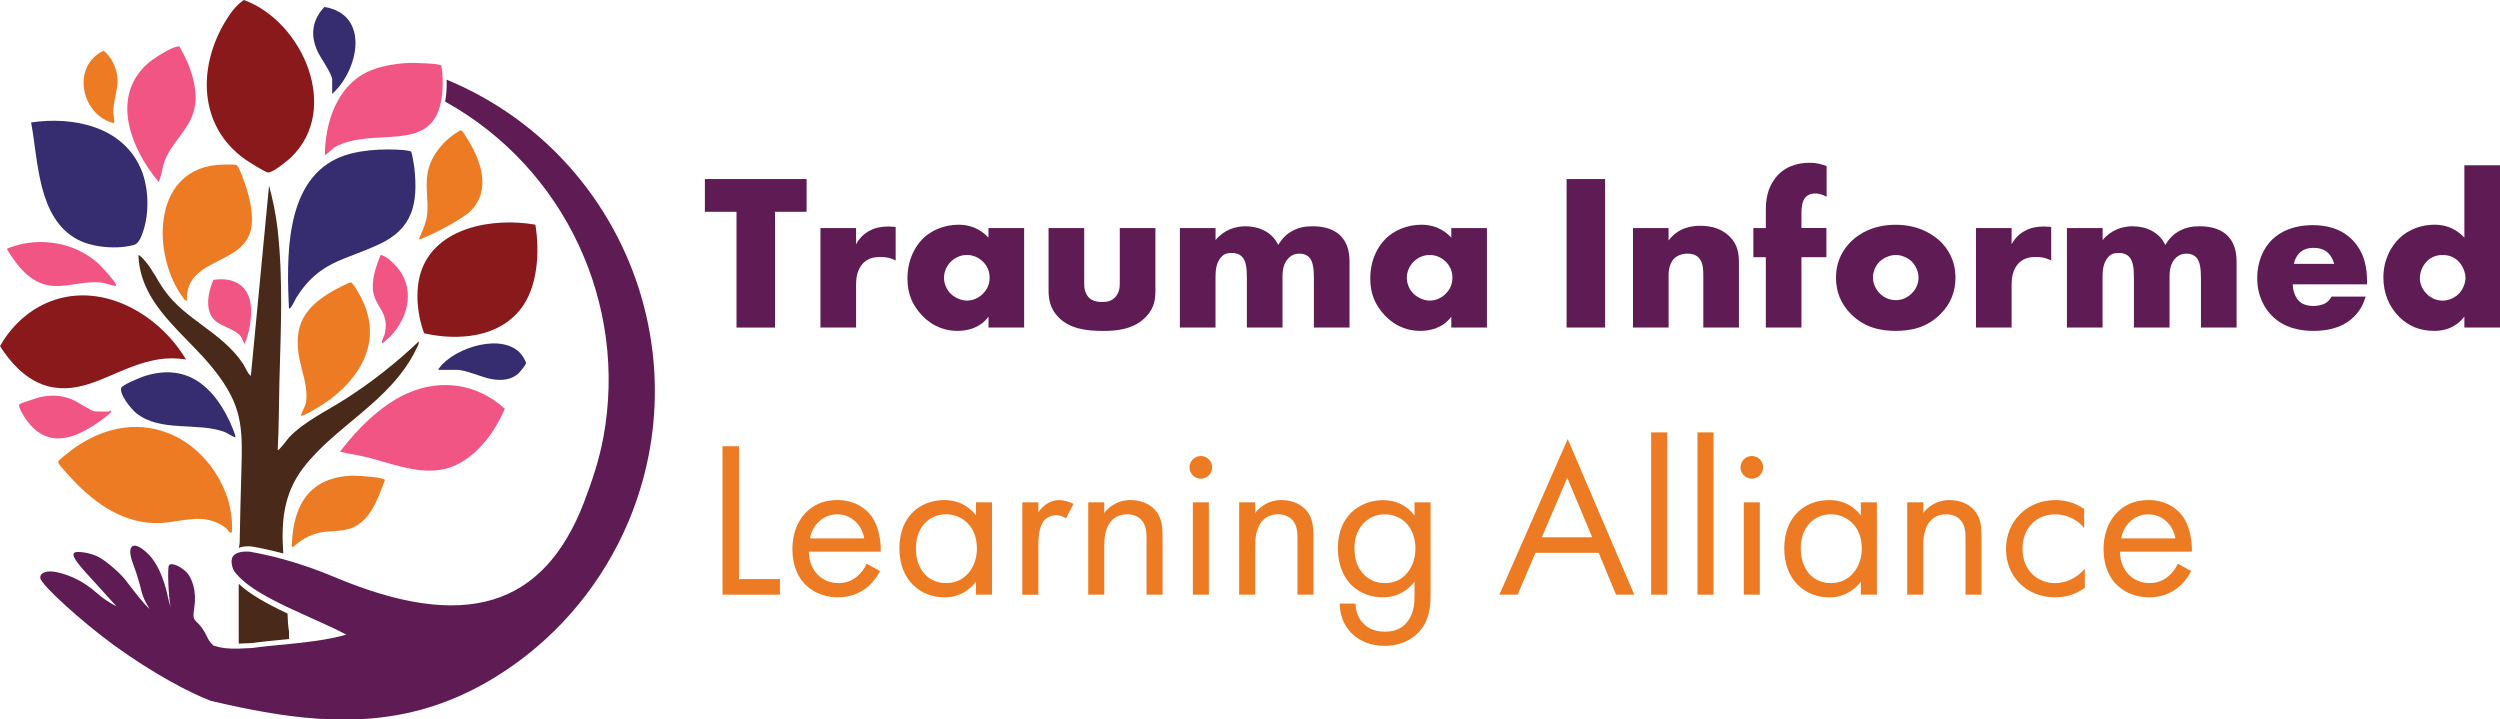 <svg xmlns="http://www.w3.org/2000/svg" id="Layer_1" viewBox="0 0 580.27 167"><defs><style>.cls-1{fill:#89191b;}.cls-2{fill:#5f1b54;}.cls-3{fill:#f05584;}.cls-4{fill:#492919;}.cls-5{fill:#362c70;}.cls-6{fill:#ec7b24;}</style></defs><path class="cls-1" d="M67.55,36.53c-.85.81-4.33,3.65-5.36,3.5-.76-.11-4.52-2.5-5.36-3.09-10.76-7.69-10.97-21.32-4.51-32,1.13-1.87,2.46-3.7,4.28-4.94,13.6,4.93,22.6,25.32,10.95,36.53Z"></path><path class="cls-5" d="M67.06,71.59c-.49-11.36-1.09-29.06,11.11-34.78,4.4-2.07,10.68-2.36,15.51-1.98.57.05,1.14.18,1.71.3.21.15.74,3.3.79,3.83.88,8.33-.32,14.13-8.3,17.8-8.18,3.76-13.88,3.96-19.14,12.39-.13.21-1.32,2.85-1.68,2.43Z"></path><path class="cls-6" d="M53.81,123.6c-.74.16-.76-.53-1.21-.89-5.47-4.38-10.92-1.06-16.97-1.31-8.07-.32-14.49-5.32-19.67-11.05-.63-.7-1.85-2-2.32-2.71-.15-.23-.16-.24-.11-.52.06-.32,2.87-2.53,3.36-2.88,6.44-4.64,14.17-6.69,21.86-3.82,9.09,3.38,15.71,13.44,15.07,23.18Z"></path><path class="cls-1" d="M43.17,83.44c-4.51-.73-8.32.11-12.5,1.66-6.79,2.51-13.33,6.94-20.88,4.11-4.17-1.56-7.47-5.2-9.78-8.88,2.07-3.75,5.33-7.11,9.09-9.17,12.64-6.92,27.35.94,34.07,12.28Z"></path><path class="cls-5" d="M7.22,28.42c9.8-1.45,21.34.91,25.54,10.91,1.77,4.22,1.93,10.05.46,14.38-.36,1.07-.96,2.81-2.09,3.13-3.89,1.09-9.63.64-13.2-1.28-9.19-4.95-9.03-18.18-10.71-27.14Z"></path><path class="cls-1" d="M124.26,52.15c1.03,6.18.61,14.41-3.38,19.54-5.23,6.73-14.65,7.43-22.44,5.67-1.58-4.15-2.13-9.77-.8-14.05,3.34-10.69,17.01-12.87,26.61-11.16Z"></path><path class="cls-3" d="M109.72,105.41c-8.16,6.96-16.16,2.75-25.14.58-1.88-.45-3.81-.65-5.67-1.16,3.99-5.24,9.5-10.8,15.59-13.52,7.87-3.51,16.35-2.22,22.67,3.57-1.7,3.98-4.15,7.73-7.46,10.54Z"></path><path class="cls-6" d="M43.37,69.78c-.42.07-.56-.27-.77-.54-7.28-9.62-7.54-29.29,7.55-30.94.85-.09,4.07-.21,4.73-.01.49.15,1.45,2.87,1.69,3.53,1.13,3.1,2.15,6.88,1.87,10.2-.86,9.96-15.47,7.23-15.07,17.76Z"></path><path class="cls-6" d="M79.8,89.95c-1.4,1.39-2.83,2.55-4.48,3.66-.64.43-5.08,3.23-5.45,2.88.22-1.08.99-2.07,1.16-3.16.58-3.71-1.23-7.6-1.73-11.22-.95-6.83,1.52-10.6,7.14-14.1.69-.43,4.47-2.5,4.98-2.46.42.04,1.31,1.6,1.58,2.05,4.94,8.12,3.27,15.89-3.2,22.35Z"></path><path class="cls-3" d="M41.31,10.78c.11-.01.21-.05.32-.01,2.54,4.36,4.85,10.37,3.24,15.43-1.29,4.04-4.98,6.99-6.55,10.92-.68,1.7-.8,3.5-1.47,5.15-6.32-7.53-11.31-19.54-2.71-27.41,1.31-1.2,5.5-3.91,7.18-4.08Z"></path><path class="cls-5" d="M54.61,101.51c-.09.1-2.15-1.12-2.47-1.24-6.18-2.34-14.97.12-20.52-4.38-1.19-.97-3.95-4.34-3.48-5.88.2-.65,4.48-2.42,5.34-2.69,9.47-3.05,15.71,1.93,19.66,10.15.27.57,1.73,3.76,1.47,4.05Z"></path><path class="cls-6" d="M109.16,49.03c-1.98,1.92-8.55,5.31-11.23,6.34-.25.1-.46.21-.75.15.88-1.9,1.78-3.83,1.98-5.95.3-3.13-.47-6.21.08-9.36.73-4.26,3.99-7.96,7.69-9.99.4.01.95,1.08,1.18,1.43,3.38,5.1,6.16,12.43,1.05,17.38Z"></path><path class="cls-6" d="M82.08,110.41c.88-.02,7.19.34,7.25,1.04-1.68,4.49-3.56,10.21-8.82,11.45-2.03.48-4.24.29-6.3.73-2.54.54-4.33,1.72-6.25,3.39-.37-.24-.22-.32-.22-.6.31-9.41,4.3-15.83,14.33-16.01Z"></path><path class="cls-3" d="M26.9,66.37c-1.32-.13-2.33-.71-3.71-.81-6.28-.46-11.08,3.08-16.78-1.7-1.92-1.61-3.5-3.9-4.81-6.03.02-.33,3.23-1.16,3.76-1.26,6.25-1.17,12.51.29,17.33,4.47.51.44,4.73,4.86,4.21,5.32Z"></path><path class="cls-3" d="M25.39,95.49c.07,0,.23-.3.5-.2.03.02-.19.45-.27.53-.8.9-3.69,2.84-4.82,3.51-5.43,3.24-10.52,3.8-14.59-1.75-.43-.59-2.12-3.15-1.72-3.72.17-.25,4.48-1.64,5.08-1.75,2.87-.53,5.2-.33,7.82.92.86.41,3.94,2.45,4.58,2.45,1.05,0,2.43.12,3.41,0Z"></path><path class="cls-5" d="M77.1,21.79v-3.31c0-1.3-2.69-5.06-3.36-6.48-1.77-3.8-1.32-7.32,1.55-10.39,10.74,1.78,7.9,14.78,1.8,20.19Z"></path><path class="cls-5" d="M101.8,85.85c-.09-.35.15-.4.3-.6,3.51-4.62,14.79-8.2,18.97-2.91.29.37,1.05,1.58,1.01,1.99-.03.36-1.38,2.01-1.71,2.32-1.71,1.57-3.96,1.72-6.18,1.36-2.25-.36-6.05-2.16-8.08-2.16h-4.32Z"></path><path class="cls-3" d="M55.54,77.69c-1.39-1.38-3.95-1.85-5.53-3.2-2.63-2.24-1.72-6.74-.47-9.52,4.73-.76,8.37,1.33,8.7,6.32.18,2.72-.35,6.12-1.51,8.54-.42-.75-.53-1.49-1.18-2.13Z"></path><path class="cls-3" d="M91.85,61.67c4.57,4.93,3.15,11.78-1.19,16.35-.22.23-1.69,1.59-1.81,1.6-.34.02-.18-.39-.15-.54.1-.55.49-1.11.6-1.61,1.2-5.26-2.57-6.24-2.77-10.58-.12-2.73.85-5.26,1.82-7.74,1.39.39,2.54,1.5,3.49,2.53Z"></path><path class="cls-6" d="M26.5,28.62c-7.7-1.87-10.03-13.26-2.47-16.83,1.82,1.27,3.08,4.12,3.25,6.31.18,2.3-.93,5.23-.98,7.61-.02,1.01.29,1.9.2,2.91Z"></path><path class="cls-4" d="M56.03,109.34c-.16,5.52-.31,11.03-.4,16.59,0,.43-.16.83-.2,1.25.13-.06.26-.12.41-.16.67-.2,1.51-.27,2.56-.19,2.55.45,4.99,1.01,7.35,1.64-.47-6.94-.09-13.62,4.53-19.73,7.64-10.09,20.46-15.48,26.41-27.88.25-.52.59-.98.5-1.6-5.22,4.95-10.81,9.37-16.88,13.27-4.35,2.8-9.65,5.26-13.23,9.01-.24.25-2.39,3.2-2.62,2.9.29-5.21.26-10.47.39-15.7.3-11.81.93-23.74-.42-35.54-.39-3.42-1.08-6.8-1.98-10.12l-4.22,44.17c-.87-.67-1.21-1.93-1.84-2.86-5.08-7.49-13.31-10.02-18.32-17.14-1.54-2.2-2.68-4.71-4.46-6.76-.17-.19-1.26-1.47-1.48-1.22.45,11.71,11.08,18.27,17.66,26.68,6.49,8.29,6.53,13.15,6.24,23.39Z"></path><path class="cls-4" d="M55.41,135.47v13.76h.06v.16c.84-.02,1.81-.07,2.97-.13,2.78-.38,5.69-.64,8.64-.93v-2.02l-.03.1c-.22-1.33-.26-2.68-.31-4.01-.15-.07-.29-.14-.44-.2-4.36-2.07-8.4-4.29-10.91-6.72Z"></path><path class="cls-3" d="M102.75,18.33c-.03-1.07-.13-2.15-.33-3.13-.34-.47-6.27-.63-7.25-.6-.94.02-1.96.11-3.01.24-2.32.3-4.76.87-6.68,1.76-.04.02-.08.03-.12.05-7.29,3.45-9.89,11.91-9.97,19.45l2.34-1.97c9.12-4.92,22.3,1.8,24.66-10.69.15-.81.26-1.7.32-2.68.05-.77.05-1.59.03-2.41Z"></path><path class="cls-2" d="M103.9,18.58c-.08-.03-.15-.06-.23-.09.02.82.01,1.64-.03,2.41-.06.98-.17,1.87-.32,2.68,27.89,15.48,42.46,47.12,36.72,77.97-.94,5.06-2.57,10.04-4.49,15.04-9.37,24.38-27.74,30.04-57.86,17.37-3.71-1.55-7.65-2.98-11.87-4.14-2.51-.69-5.12-1.29-7.84-1.77-1.05-.08-1.89,0-2.56.19-1.65.48-2.13,1.8-1.22,4.09.33.51.75,1,1.22,1.49,2.46,2.58,6.72,4.92,11.31,7.1,4.77,2.26,9.87,4.36,13.64,6.39-4.31,1.2-8.83,1.73-13.26,2.17-2.95.29-5.86.55-8.64.93-1.17.06-2.14.11-2.97.13-2.74.07-4.03-.1-5.92-.68-.74-.64-1.18-1.28-1.66-2.34-.47-1.03-1.38-2.35-2.03-2.92-1.08-.95-1.14-1.27-.77-3.78.5-3.32-.38-6.76-2.11-8.27-.58-.51-1.18-.91-1.73-1.18-.92-.46-1.71-.56-2.04-.19-.43.49-.14,7.36.35,9.66-.23-.59-.4-1.28-.6-2.21-.92-4.39-2.51-7.94-4.45-9.9-.22-.23-.44-.43-.65-.62-.59-.53-1.12-.91-1.58-1.14-2.01-1.04-2.75.54-1.34,4.15.64,1.64,1.46,4.31,1.82,5.93.32,1.44,1.03,2.89,1.97,4.34-1.74-1.62-3.41-3.9-5.18-6.17-.55-.86-1.79-2.14-3.13-3.31-1.34-1.18-2.78-2.26-3.76-2.73-1.71-.84-4.66-1.34-5.38-.91-.74.44.05,1.82,2.75,4.77,1.4,1.53,3.84,4.22,5.42,5.98.62.69,1.11,1.25,1.55,1.72-1.72-.89-3.14-1.85-4.62-3.15-2.85-2.49-5.73-3.99-9.16-4.77-2.28-.52-4.01.06-3.9,1.32.14,1.6,9.81,10.29,16.87,15.44,9.63,7.03,18.15,11.35,22.65,13.07,2.25.54,4.46,1.03,6.64,1.49,3.97.83,7.84,1.51,11.62,2.01,17.96,2.34,33.99.38,50.46-10.68,12.52-8.41,22.4-20.4,28.34-34.54,16.66-39.86-2.14-85.67-42-102.33Z"></path><path class="cls-2" d="M179.89,49.16v26.87h-8.94v-26.87h-7.34v-7.6h23.61v7.6h-7.34Z"></path><path class="cls-2" d="M190.43,52.93h8.27v3.77c.83-1.55,2.01-2.58,3.25-3.2,1.24-.67,2.74-.93,4.29-.93.21,0,.57.05,1.65.1v7.8c-.41-.21-1.55-.83-3.56-.83-1.08,0-2.58.16-3.77,1.24-1.76,1.6-1.86,4.03-1.86,5.27v9.87h-8.27v-23.09Z"></path><path class="cls-2" d="M229.44,52.93h8.27v23.09h-8.27v-2.53c-1.91,2.64-4.91,3.31-7.18,3.31-2.48,0-5.53-.72-8.32-3.67-2.22-2.38-3.31-5.01-3.31-8.47,0-4.34,1.71-7.39,3.56-9.25,1.96-1.96,5.01-3.25,8.32-3.25,3.72,0,5.94,1.91,6.92,3v-2.22ZM220.76,60.68c-1.14,1.08-1.65,2.58-1.65,3.77,0,1.34.57,2.79,1.6,3.77.88.83,2.33,1.55,3.72,1.55s2.69-.57,3.72-1.6c.72-.72,1.55-1.86,1.55-3.72,0-1.08-.31-2.53-1.6-3.77-.78-.72-1.96-1.5-3.72-1.5-1.03,0-2.43.36-3.62,1.5Z"></path><path class="cls-2" d="M251.65,52.93v12.92c0,.93.15,2.38,1.24,3.36.83.72,1.91.88,2.89.88,1.03,0,2.01-.1,2.94-.98,1.03-1.03,1.19-2.22,1.19-3.25v-12.92h8.27v14.42c0,1.96-.16,4.08-2.22,6.2-2.84,2.94-6.82,3.25-9.97,3.25-3.46,0-7.7-.36-10.44-3.31-1.76-1.86-2.17-3.93-2.17-6.15v-14.42h8.27Z"></path><path class="cls-2" d="M273.87,52.93h8.27v2.79c1.96-2.38,4.65-3.2,6.92-3.2,1.65,0,3.2.36,4.44,1.03,1.71.88,2.63,2.17,3.2,3.31.93-1.65,2.12-2.64,3.15-3.2,1.65-.93,3.26-1.14,4.81-1.14,1.71,0,4.5.26,6.41,2.12,2.07,2.01,2.17,4.75,2.17,6.35v15.03h-8.27v-11.42c0-2.43-.26-4.08-1.19-4.96-.46-.41-1.08-.77-2.17-.77-.93,0-1.71.26-2.43.93-1.4,1.34-1.5,3.25-1.5,4.39v11.83h-8.27v-11.42c0-2.22-.15-3.98-1.08-4.96-.72-.77-1.65-.93-2.48-.93-.88,0-1.6.15-2.27.83-1.45,1.4-1.45,3.62-1.45,5.06v11.42h-8.27v-23.09Z"></path><path class="cls-2" d="M336.86,52.93h8.27v23.09h-8.27v-2.53c-1.91,2.64-4.91,3.31-7.18,3.31-2.48,0-5.53-.72-8.32-3.67-2.22-2.38-3.31-5.01-3.31-8.47,0-4.34,1.71-7.39,3.57-9.25,1.96-1.96,5.01-3.25,8.32-3.25,3.72,0,5.94,1.91,6.92,3v-2.22ZM328.18,60.68c-1.14,1.08-1.65,2.58-1.65,3.77,0,1.34.57,2.79,1.6,3.77.88.83,2.33,1.55,3.72,1.55s2.69-.57,3.72-1.6c.72-.72,1.55-1.86,1.55-3.72,0-1.08-.31-2.53-1.6-3.77-.77-.72-1.96-1.5-3.72-1.5-1.03,0-2.43.36-3.62,1.5Z"></path><path class="cls-2" d="M372.56,41.56v34.46h-8.94v-34.46h8.94Z"></path><path class="cls-2" d="M379.02,52.93h8.27v2.89c2.27-3,5.32-3.41,7.34-3.41,2.38,0,4.91.57,6.82,2.48,1.96,1.96,2.17,3.93,2.17,6.46v14.67h-8.27v-11.68c0-1.34.05-3.36-1.03-4.49-.78-.83-1.81-.98-2.63-.98-1.29,0-2.38.47-3.05,1.08-.83.78-1.34,2.27-1.34,3.67v12.4h-8.27v-23.09Z"></path><path class="cls-2" d="M418.13,59.7v16.33h-8.27v-16.33h-2.89v-6.77h2.89v-3.88c0-2.48.26-5.12,2.12-7.6,2.12-2.84,5.27-3.67,8.01-3.67,1.55,0,2.79.31,3.98.77v7.13c-1.14-.67-2.12-.77-2.58-.77-1.24,0-1.96.46-2.33.88-.88.98-.93,2.74-.93,3.88v3.25h5.79v6.77h-5.79Z"></path><path class="cls-2" d="M450.32,72.98c-3.05,3-6.61,3.82-10.33,3.82-3.36,0-7.08-.67-10.28-3.82-2.53-2.48-3.56-5.42-3.56-8.52,0-4.13,1.86-6.82,3.56-8.47,1.91-1.86,5.27-3.82,10.28-3.82s8.42,2.01,10.33,3.82c1.71,1.65,3.56,4.34,3.56,8.47,0,3.1-1.03,6.04-3.56,8.52ZM436.32,60.68c-1.03.98-1.6,2.43-1.6,3.77s.67,2.74,1.6,3.67c.98.98,2.33,1.55,3.72,1.55s2.69-.57,3.67-1.55c1.03-.98,1.6-2.33,1.6-3.67,0-1.24-.57-2.74-1.6-3.77-.93-.88-2.38-1.5-3.67-1.5s-2.79.62-3.72,1.5Z"></path><path class="cls-2" d="M458.64,52.93h8.27v3.77c.83-1.55,2.01-2.58,3.25-3.2,1.24-.67,2.74-.93,4.29-.93.21,0,.57.05,1.65.1v7.8c-.41-.21-1.55-.83-3.56-.83-1.08,0-2.58.16-3.77,1.24-1.76,1.6-1.86,4.03-1.86,5.27v9.87h-8.27v-23.09Z"></path><path class="cls-2" d="M479.77,52.93h8.27v2.79c1.96-2.38,4.65-3.2,6.92-3.2,1.65,0,3.2.36,4.44,1.03,1.71.88,2.63,2.17,3.2,3.31.93-1.65,2.12-2.64,3.15-3.2,1.65-.93,3.25-1.14,4.8-1.14,1.71,0,4.5.26,6.41,2.12,2.07,2.01,2.17,4.75,2.17,6.35v15.03h-8.27v-11.42c0-2.43-.26-4.08-1.19-4.96-.47-.41-1.08-.77-2.17-.77-.93,0-1.7.26-2.43.93-1.4,1.34-1.5,3.25-1.5,4.39v11.83h-8.27v-11.42c0-2.22-.16-3.98-1.08-4.96-.72-.77-1.65-.93-2.48-.93-.88,0-1.6.15-2.27.83-1.45,1.4-1.45,3.62-1.45,5.06v11.42h-8.27v-23.09Z"></path><path class="cls-2" d="M549.37,66h-17.2c0,1.24.46,2.89,1.45,3.88.52.52,1.55,1.14,3.41,1.14.21,0,1.65-.05,2.69-.62.52-.31,1.08-.83,1.45-1.55h7.91c-.36,1.29-1.08,3.1-2.79,4.75s-4.39,3.2-9.4,3.2c-3.05,0-6.72-.67-9.56-3.51-1.5-1.5-3.41-4.34-3.41-8.73,0-3.88,1.45-6.98,3.46-8.94,1.91-1.86,4.91-3.36,9.46-3.36,2.69,0,6.15.57,8.89,3.15,3.25,3.1,3.67,7.13,3.67,9.71v.88ZM541.78,61.25c-.21-.88-.72-1.86-1.34-2.48-1.08-1.08-2.58-1.24-3.41-1.24-1.4,0-2.48.36-3.36,1.24-.57.62-1.08,1.45-1.24,2.48h9.35Z"></path><path class="cls-2" d="M580.27,76.02h-8.27v-2.53c-2.32,3-5.37,3.31-6.97,3.31-3.31,0-5.94-1.08-8.11-3.2-2.33-2.27-3.72-5.53-3.72-9.2,0-3.93,1.65-7.13,3.77-9.15,2.27-2.17,5.32-3.1,8.16-3.1,3.15,0,5.37,1.4,6.87,3v-16.79h8.27v37.66ZM570.5,68.38c1.08-.98,1.76-2.53,1.76-3.93,0-1.29-.72-2.84-1.55-3.72-.93-.98-2.22-1.55-3.77-1.55-1.76,0-2.95.77-3.67,1.5-.93.93-1.6,2.38-1.6,3.93,0,1.19.52,2.53,1.6,3.62s2.48,1.55,3.67,1.55c1.34,0,2.69-.62,3.56-1.4Z"></path><path class="cls-6" d="M171.52,103.57v30.84h9.51v3.62h-13.33v-34.46h3.82Z"></path><path class="cls-6" d="M204.27,132.55c-.62,1.19-1.55,2.48-2.63,3.46-1.96,1.76-4.39,2.63-7.13,2.63-5.17,0-10.59-3.25-10.59-11.21,0-6.41,3.93-11.37,10.38-11.37,4.19,0,6.82,2.07,8.11,3.93,1.34,1.91,2.12,5.22,2.02,8.06h-16.69c.05,4.44,3.1,7.29,6.82,7.29,1.76,0,3.15-.52,4.39-1.55.98-.83,1.76-1.91,2.22-2.95l3.1,1.71ZM200.6,124.96c-.62-3.36-3.15-5.58-6.3-5.58s-5.73,2.38-6.3,5.58h12.61Z"></path><path class="cls-6" d="M226.54,116.59h3.72v21.44h-3.72v-3c-1.24,1.6-3.56,3.62-7.34,3.62-5.42,0-10.44-3.82-10.44-11.37s4.96-11.21,10.44-11.21c4.13,0,6.35,2.27,7.34,3.56v-3.05ZM212.59,127.28c0,4.6,2.58,8.06,7.03,8.06s7.13-3.77,7.13-8.01c0-5.53-3.82-7.96-7.13-7.96-3.67,0-7.03,2.69-7.03,7.91Z"></path><path class="cls-6" d="M237.29,116.59h3.72v2.33c.36-.57,1.96-2.84,4.86-2.84,1.14,0,2.38.41,3.31.88l-1.76,3.36c-.83-.57-1.6-.72-2.17-.72-1.5,0-2.43.62-3,1.34-.62.83-1.24,2.27-1.24,5.79v11.31h-3.72v-21.44Z"></path><path class="cls-6" d="M252.58,116.59h3.72v2.48c.67-.88,2.58-3,6.15-3,2.53,0,4.86,1.03,6.15,2.94,1.08,1.6,1.24,3.36,1.24,5.74v13.28h-3.72v-13.17c0-1.29-.1-2.79-.98-3.93-.72-.93-1.86-1.55-3.51-1.55-1.29,0-2.69.36-3.77,1.65-1.45,1.71-1.55,4.24-1.55,5.79v11.21h-3.72v-21.44Z"></path><path class="cls-6" d="M278.73,105.84c1.45,0,2.63,1.19,2.63,2.64s-1.19,2.63-2.63,2.63-2.64-1.19-2.64-2.63,1.19-2.64,2.64-2.64ZM280.59,116.59v21.44h-3.72v-21.44h3.72Z"></path><path class="cls-6" d="M287.61,116.59h3.72v2.48c.67-.88,2.58-3,6.15-3,2.53,0,4.86,1.03,6.15,2.94,1.08,1.6,1.24,3.36,1.24,5.74v13.28h-3.72v-13.17c0-1.29-.1-2.79-.98-3.93-.72-.93-1.86-1.55-3.51-1.55-1.29,0-2.69.36-3.77,1.65-1.45,1.71-1.55,4.24-1.55,5.79v11.21h-3.72v-21.44Z"></path><path class="cls-6" d="M328.33,116.59h3.72v20.92c0,2.33,0,5.63-2.07,8.42-1.6,2.17-4.55,3.98-8.58,3.98-3.67,0-6.2-1.45-7.65-2.89-1.45-1.45-2.79-3.77-2.79-6.92h3.67c0,1.81.72,3.41,1.65,4.44,1.55,1.71,3.51,2.07,5.17,2.07,2.64,0,4.44-.93,5.68-3,1.08-1.76,1.19-3.67,1.19-5.48v-3.1c-1.24,1.6-3.57,3.62-7.34,3.62-3.15,0-5.68-1.24-7.34-2.89-1.45-1.45-3.1-4.13-3.1-8.47s1.55-6.77,3.1-8.32c1.81-1.76,4.44-2.89,7.34-2.89,3.15,0,5.63,1.34,7.34,3.56v-3.05ZM316.55,121.39c-1.81,1.86-2.17,4.13-2.17,5.89,0,1.86.36,4.39,2.43,6.3,1.19,1.08,2.64,1.76,4.6,1.76s3.51-.62,4.7-1.81c1.45-1.39,2.43-3.67,2.43-6.2s-.93-4.75-2.27-6.04c-1.19-1.19-2.95-1.91-4.86-1.91-2.27,0-3.82.98-4.86,2.01Z"></path><path class="cls-6" d="M371.06,128.31h-14.67l-4.13,9.71h-4.24l15.86-36.11,15.45,36.11h-4.24l-4.03-9.71ZM369.56,124.7l-5.79-13.79-5.89,13.79h11.68Z"></path><path class="cls-6" d="M386.97,100.36v37.67h-3.72v-37.67h3.72Z"></path><path class="cls-6" d="M397.72,100.36v37.67h-3.72v-37.67h3.72Z"></path><path class="cls-6" d="M406.61,105.84c1.45,0,2.63,1.19,2.63,2.64s-1.19,2.63-2.63,2.63-2.63-1.19-2.63-2.63,1.19-2.64,2.63-2.64ZM408.47,116.59v21.44h-3.72v-21.44h3.72Z"></path><path class="cls-6" d="M431.92,116.59h3.72v21.44h-3.72v-3c-1.24,1.6-3.57,3.62-7.34,3.62-5.42,0-10.44-3.82-10.44-11.37s4.96-11.21,10.44-11.21c4.13,0,6.36,2.27,7.34,3.56v-3.05ZM417.97,127.28c0,4.6,2.58,8.06,7.03,8.06s7.13-3.77,7.13-8.01c0-5.53-3.82-7.96-7.13-7.96-3.67,0-7.03,2.69-7.03,7.91Z"></path><path class="cls-6" d="M442.67,116.59h3.72v2.48c.67-.88,2.58-3,6.15-3,2.53,0,4.86,1.03,6.15,2.94,1.08,1.6,1.24,3.36,1.24,5.74v13.28h-3.72v-13.17c0-1.29-.1-2.79-.98-3.93-.72-.93-1.86-1.55-3.51-1.55-1.29,0-2.69.36-3.77,1.65-1.45,1.71-1.55,4.24-1.55,5.79v11.21h-3.72v-21.44Z"></path><path class="cls-6" d="M483.75,122.58c-1.96-2.48-4.8-3.2-6.72-3.2-3.98,0-7.59,2.79-7.59,8.01s3.72,7.96,7.54,7.96c2.22,0,4.96-.98,6.92-3.36v4.44c-2.33,1.71-4.8,2.22-6.82,2.22-6.67,0-11.47-4.75-11.47-11.21s4.86-11.37,11.47-11.37c3.41,0,5.63,1.34,6.67,2.07v4.44Z"></path><path class="cls-6" d="M508.6,132.55c-.62,1.19-1.55,2.48-2.63,3.46-1.96,1.76-4.39,2.63-7.13,2.63-5.17,0-10.59-3.25-10.59-11.21,0-6.41,3.93-11.37,10.38-11.37,4.19,0,6.82,2.07,8.11,3.93,1.34,1.91,2.12,5.22,2.01,8.06h-16.69c.05,4.44,3.1,7.29,6.82,7.29,1.76,0,3.15-.52,4.39-1.55.98-.83,1.76-1.91,2.22-2.95l3.1,1.71ZM504.93,124.96c-.62-3.36-3.15-5.58-6.3-5.58s-5.73,2.38-6.3,5.58h12.61Z"></path></svg>